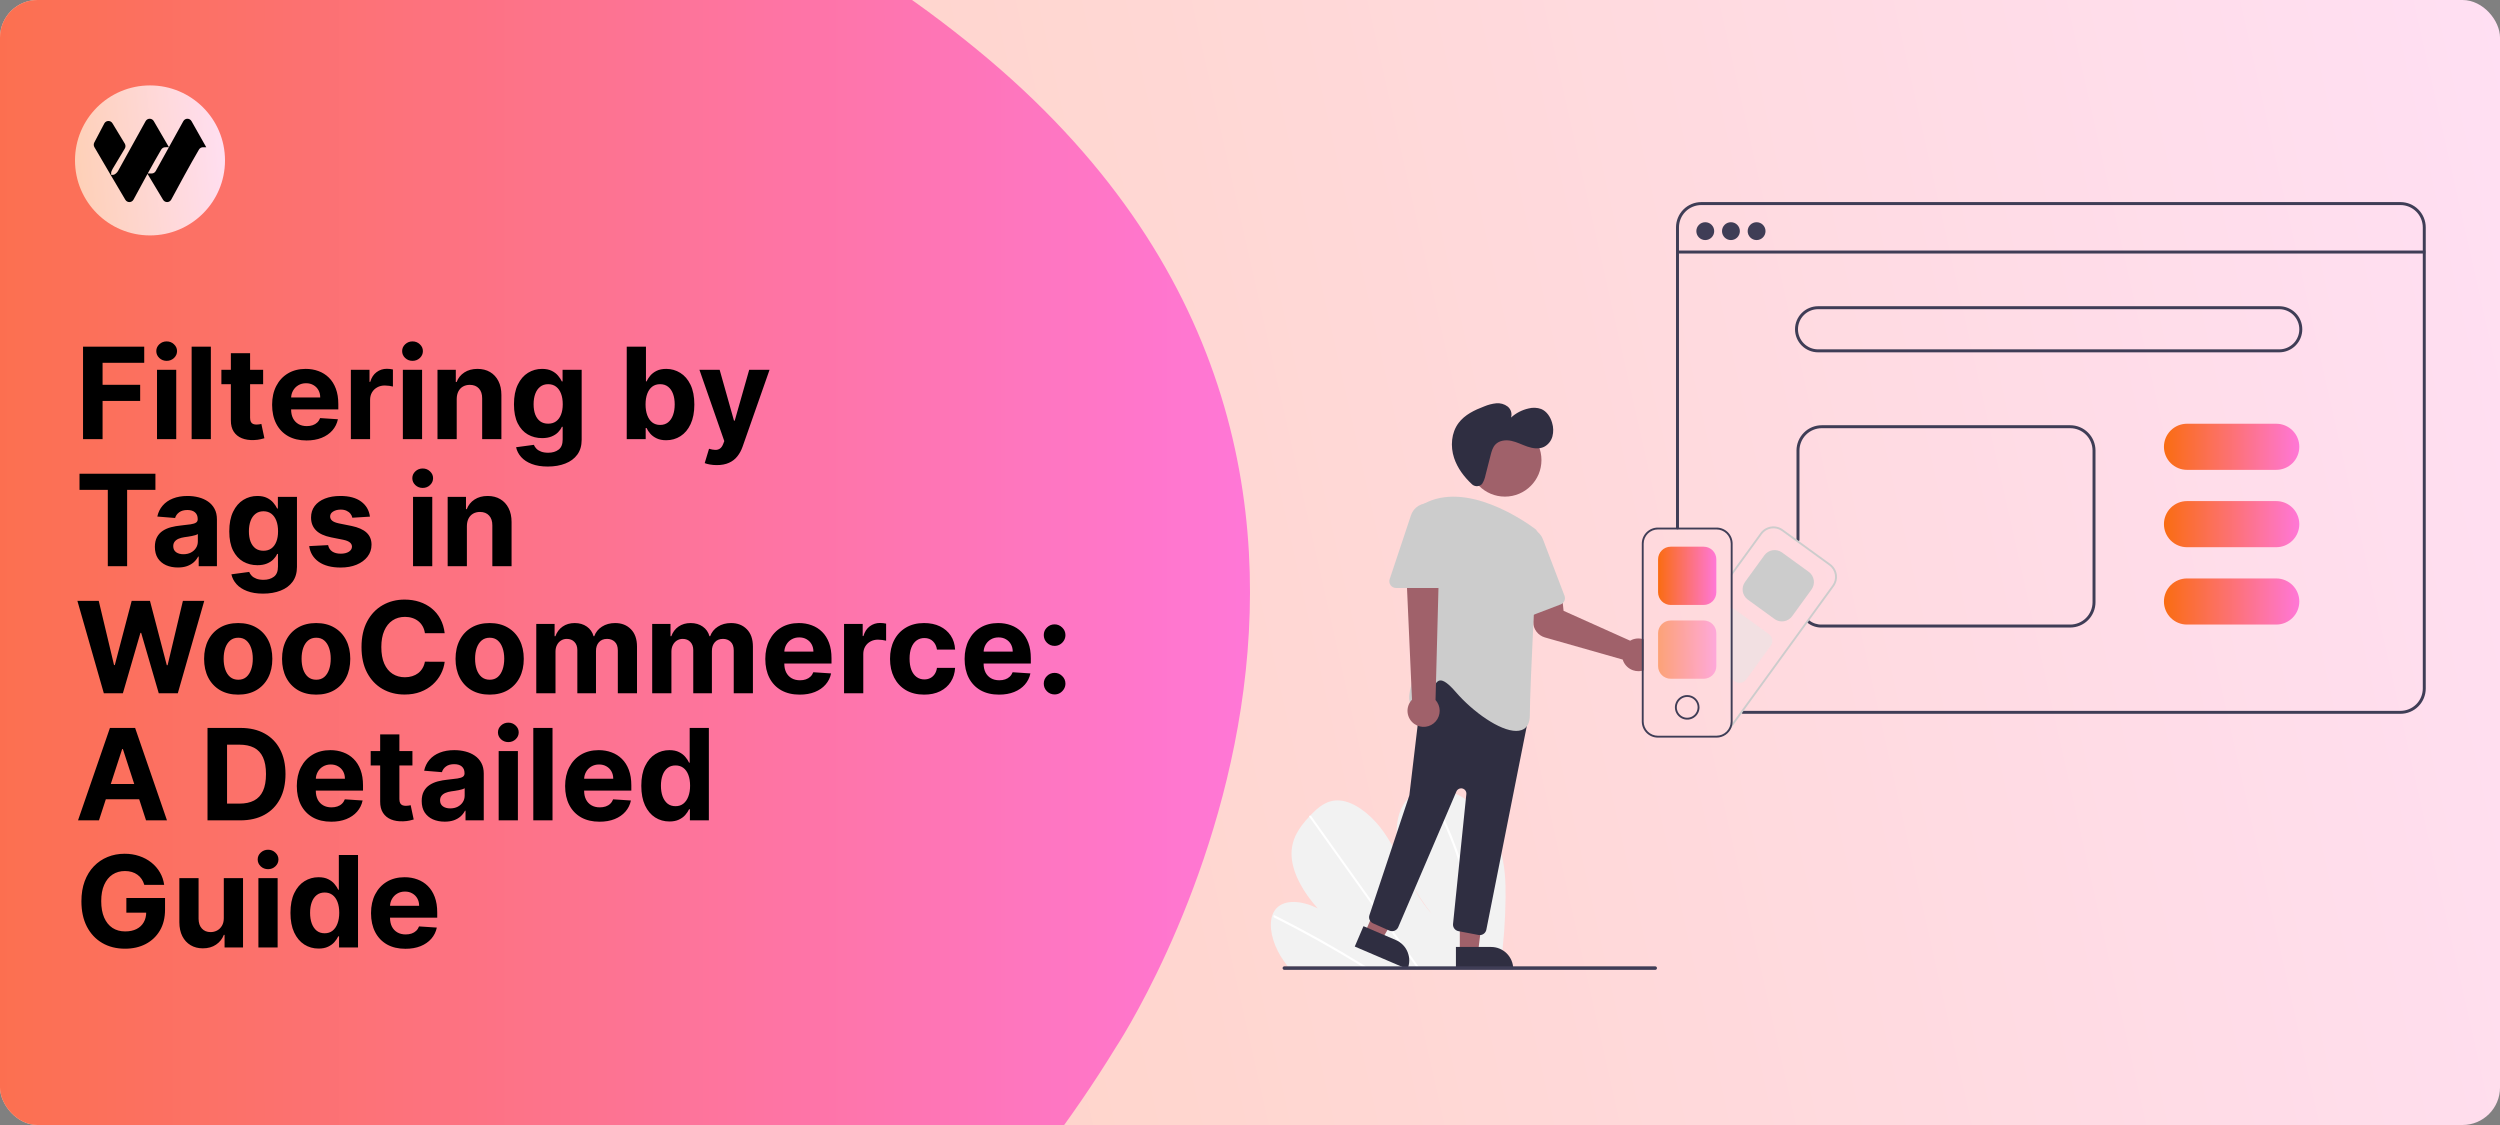 <svg width="1200" height="540" viewBox="0 0 1200 540" fill="none" xmlns="http://www.w3.org/2000/svg">
<rect x="0" y="0" width="1200" height="540" fill="#808080" stroke="none"/>
<g clip-path="url(#clip0_18_256)">
<rect width="1200" height="540" rx="18" fill="url(#paint0_linear_18_256)"/>
<path d="M-20.467 23.831C18.174 -10.54 219.965 -180.239 468.983 23.828C718 227.895 535.53 502.847 535.53 502.847C365.942 779.947 -65.549 953.94 -211.525 803.576C-357.501 653.211 -234.051 213.817 -20.467 23.831Z" fill="url(#paint1_linear_18_256)"/>
<g clip-path="url(#clip1_18_256)">
<path d="M108 77C108 57.118 91.882 41 72 41C52.118 41 36 57.118 36 77C36 96.882 52.118 113 72 113C91.882 113 108 96.882 108 77Z" fill="url(#paint2_linear_18_256)"/>
<path d="M87.989 58.171C88.85 56.617 91.057 56.608 91.93 58.154L99 70.676H97.442C96.653 70.676 95.921 71.088 95.516 71.774C91.547 78.495 85.305 90.027 82.203 95.803C81.367 97.359 79.18 97.407 78.271 95.894L70.805 83.45C68.224 88.135 65.724 92.765 64.092 95.803C63.257 97.359 61.069 97.407 60.161 95.894L52.718 83.278L45.316 70.637C44.914 69.95 44.894 69.099 45.265 68.393L50.07 59.245C50.93 57.691 53.137 57.682 54.01 59.228L59.95 69.028C60.354 69.776 60.315 70.691 59.848 71.4L54.104 80.981C53.856 81.357 53.353 82.443 53.353 82.895V83.921H54.289C55.109 83.921 56.235 82.829 56.636 82.105L69.879 58.171C70.739 56.617 72.946 56.608 73.82 58.154L81.083 70.653L79.332 70.676C78.542 70.676 77.811 71.088 77.406 71.774C75.55 74.916 73.199 79.112 70.903 83.278H72.771C73.59 83.278 74.346 82.829 74.746 82.105L87.989 58.171Z" fill="black"/>
</g>
<path d="M39.856 210.771V166.407H69.229V174.14H49.235V184.712H67.28V192.445H49.235V210.771H39.856ZM75.365 210.771V177.498H84.593V210.771H75.365ZM80.001 173.209C78.629 173.209 77.452 172.754 76.47 171.844C75.502 170.92 75.019 169.815 75.019 168.53C75.019 167.259 75.502 166.169 76.47 165.259C77.452 164.335 78.629 163.873 80.001 163.873C81.373 163.873 82.543 164.335 83.51 165.259C84.492 166.169 84.983 167.259 84.983 168.53C84.983 169.815 84.492 170.92 83.51 171.844C82.543 172.754 81.373 173.209 80.001 173.209ZM101.213 166.407V210.771H91.985V166.407H101.213ZM126.303 177.498V184.43H106.266V177.498H126.303ZM110.815 169.526H120.043V200.546C120.043 201.398 120.173 202.063 120.433 202.539C120.693 203.001 121.054 203.326 121.516 203.514C121.992 203.702 122.541 203.796 123.162 203.796C123.595 203.796 124.029 203.76 124.462 203.687C124.895 203.601 125.227 203.536 125.458 203.492L126.91 210.359C126.448 210.504 125.798 210.67 124.96 210.857C124.123 211.06 123.104 211.182 121.906 211.226C119.682 211.312 117.732 211.016 116.057 210.338C114.396 209.659 113.104 208.605 112.18 207.175C111.255 205.745 110.8 203.94 110.815 201.759V169.526ZM147.12 211.421C143.698 211.421 140.752 210.727 138.282 209.341C135.827 207.94 133.935 205.962 132.607 203.406C131.278 200.835 130.614 197.795 130.614 194.286C130.614 190.863 131.278 187.86 132.607 185.275C133.935 182.69 135.806 180.675 138.217 179.231C140.643 177.787 143.488 177.065 146.752 177.065C148.947 177.065 150.991 177.419 152.882 178.126C154.789 178.819 156.449 179.866 157.865 181.267C159.294 182.668 160.406 184.43 161.201 186.553C161.995 188.661 162.392 191.131 162.392 193.961V196.496H134.296V190.777H153.706C153.706 189.448 153.417 188.271 152.839 187.246C152.261 186.221 151.46 185.419 150.435 184.841C149.424 184.249 148.247 183.953 146.904 183.953C145.503 183.953 144.261 184.278 143.178 184.928C142.109 185.564 141.272 186.423 140.665 187.506C140.059 188.575 139.748 189.766 139.734 191.08V196.517C139.734 198.164 140.037 199.586 140.643 200.785C141.264 201.983 142.138 202.908 143.264 203.557C144.391 204.207 145.727 204.532 147.272 204.532C148.297 204.532 149.236 204.388 150.088 204.099C150.94 203.81 151.669 203.377 152.276 202.799C152.882 202.222 153.344 201.514 153.662 200.676L162.197 201.24C161.764 203.29 160.876 205.081 159.533 206.612C158.204 208.128 156.485 209.312 154.377 210.164C152.283 211.002 149.864 211.421 147.12 211.421ZM168.414 210.771V177.498H177.36V183.303H177.707C178.313 181.238 179.332 179.679 180.761 178.625C182.191 177.556 183.837 177.022 185.7 177.022C186.162 177.022 186.661 177.05 187.195 177.108C187.729 177.166 188.199 177.245 188.603 177.346V185.535C188.17 185.405 187.57 185.289 186.805 185.188C186.04 185.087 185.339 185.036 184.704 185.036C183.346 185.036 182.133 185.332 181.065 185.925C180.01 186.502 179.173 187.311 178.552 188.351C177.945 189.39 177.642 190.589 177.642 191.947V210.771H168.414ZM193.374 210.771V177.498H202.602V210.771H193.374ZM198.01 173.209C196.638 173.209 195.461 172.754 194.479 171.844C193.511 170.92 193.027 169.815 193.027 168.53C193.027 167.259 193.511 166.169 194.479 165.259C195.461 164.335 196.638 163.873 198.01 163.873C199.382 163.873 200.551 164.335 201.519 165.259C202.501 166.169 202.992 167.259 202.992 168.53C202.992 169.815 202.501 170.92 201.519 171.844C200.551 172.754 199.382 173.209 198.01 173.209ZM219.222 191.535V210.771H209.994V177.498H218.789V183.368H219.179C219.915 181.433 221.15 179.903 222.883 178.776C224.616 177.635 226.717 177.065 229.187 177.065C231.497 177.065 233.512 177.57 235.23 178.581C236.949 179.592 238.285 181.036 239.238 182.914C240.191 184.776 240.667 187 240.667 189.585V210.771H231.439V191.232C231.454 189.196 230.934 187.607 229.88 186.466C228.825 185.311 227.374 184.733 225.526 184.733C224.284 184.733 223.186 185 222.233 185.535C221.294 186.069 220.558 186.849 220.024 187.874C219.504 188.885 219.236 190.105 219.222 191.535ZM262.93 223.941C259.941 223.941 257.378 223.53 255.24 222.707C253.118 221.898 251.428 220.793 250.172 219.392C248.915 217.991 248.099 216.417 247.724 214.67L256.259 213.522C256.518 214.186 256.93 214.807 257.493 215.385C258.056 215.962 258.8 216.425 259.724 216.771C260.663 217.132 261.804 217.313 263.147 217.313C265.154 217.313 266.808 216.822 268.108 215.84C269.422 214.872 270.079 213.247 270.079 210.966V204.879H269.689C269.285 205.803 268.678 206.677 267.869 207.5C267.061 208.323 266.021 208.995 264.75 209.514C263.479 210.034 261.963 210.294 260.201 210.294C257.703 210.294 255.428 209.717 253.377 208.561C251.341 207.392 249.717 205.608 248.504 203.211C247.305 200.799 246.706 197.752 246.706 194.069C246.706 190.3 247.319 187.152 248.547 184.625C249.774 182.098 251.406 180.206 253.442 178.949C255.493 177.693 257.739 177.065 260.179 177.065C262.042 177.065 263.602 177.383 264.858 178.018C266.115 178.639 267.126 179.419 267.891 180.357C268.671 181.282 269.27 182.192 269.689 183.087H270.036V177.498H279.199V211.096C279.199 213.926 278.505 216.295 277.119 218.201C275.733 220.107 273.812 221.537 271.357 222.49C268.916 223.457 266.107 223.941 262.93 223.941ZM263.125 203.362C264.613 203.362 265.869 202.994 266.895 202.258C267.934 201.507 268.729 200.438 269.277 199.052C269.841 197.651 270.122 195.976 270.122 194.026C270.122 192.077 269.848 190.387 269.299 188.957C268.75 187.513 267.956 186.394 266.916 185.6C265.876 184.805 264.613 184.408 263.125 184.408C261.609 184.408 260.331 184.82 259.291 185.643C258.251 186.452 257.464 187.578 256.93 189.022C256.396 190.466 256.129 192.134 256.129 194.026C256.129 195.947 256.396 197.608 256.93 199.008C257.479 200.395 258.266 201.471 259.291 202.236C260.331 202.987 261.609 203.362 263.125 203.362ZM300.833 210.771V166.407H310.061V183.087H310.343C310.747 182.192 311.332 181.282 312.098 180.357C312.877 179.419 313.888 178.639 315.13 178.018C316.387 177.383 317.946 177.065 319.809 177.065C322.235 177.065 324.474 177.7 326.524 178.971C328.575 180.227 330.214 182.127 331.442 184.668C332.669 187.195 333.283 190.365 333.283 194.178C333.283 197.889 332.684 201.023 331.485 203.579C330.301 206.121 328.683 208.049 326.633 209.363C324.597 210.663 322.315 211.312 319.788 211.312C317.997 211.312 316.473 211.016 315.217 210.424C313.975 209.832 312.957 209.088 312.163 208.193C311.368 207.283 310.762 206.366 310.343 205.442H309.931V210.771H300.833ZM309.866 194.134C309.866 196.113 310.141 197.839 310.69 199.312C311.238 200.785 312.033 201.933 313.072 202.756C314.112 203.565 315.376 203.969 316.863 203.969C318.365 203.969 319.636 203.557 320.676 202.734C321.715 201.897 322.503 200.741 323.037 199.268C323.586 197.781 323.86 196.07 323.86 194.134C323.86 192.214 323.593 190.524 323.059 189.066C322.524 187.607 321.737 186.466 320.697 185.643C319.658 184.82 318.38 184.408 316.863 184.408C315.361 184.408 314.09 184.805 313.051 185.6C312.025 186.394 311.238 187.52 310.69 188.979C310.141 190.437 309.866 192.156 309.866 194.134ZM344.065 223.248C342.895 223.248 341.798 223.154 340.773 222.966C339.762 222.793 338.924 222.569 338.26 222.295L340.339 215.406C341.422 215.739 342.397 215.919 343.264 215.948C344.145 215.977 344.903 215.775 345.538 215.341C346.188 214.908 346.715 214.172 347.119 213.132L347.661 211.724L335.725 177.498H345.43L352.318 201.933H352.665L359.618 177.498H369.388L356.456 214.367C355.835 216.157 354.99 217.717 353.921 219.046C352.867 220.389 351.531 221.421 349.914 222.143C348.296 222.88 346.347 223.248 344.065 223.248ZM38.166 235.14V227.407H74.602V235.14H61.02V271.771H51.748V235.14H38.166ZM85.389 272.399C83.266 272.399 81.374 272.031 79.714 271.294C78.053 270.543 76.739 269.439 75.771 267.98C74.818 266.507 74.342 264.673 74.342 262.478C74.342 260.629 74.681 259.077 75.36 257.821C76.038 256.564 76.963 255.553 78.132 254.788C79.302 254.022 80.631 253.445 82.118 253.055C83.62 252.665 85.194 252.391 86.841 252.232C88.776 252.03 90.335 251.842 91.519 251.669C92.704 251.481 93.563 251.206 94.097 250.845C94.632 250.484 94.899 249.95 94.899 249.242V249.112C94.899 247.741 94.466 246.679 93.599 245.928C92.747 245.177 91.534 244.802 89.96 244.802C88.299 244.802 86.978 245.17 85.996 245.906C85.014 246.629 84.364 247.538 84.046 248.636L75.511 247.943C75.945 245.921 76.797 244.174 78.067 242.701C79.338 241.213 80.977 240.072 82.985 239.278C85.007 238.469 87.346 238.065 90.003 238.065C91.852 238.065 93.621 238.281 95.31 238.715C97.014 239.148 98.524 239.819 99.838 240.729C101.166 241.639 102.213 242.809 102.979 244.238C103.744 245.654 104.127 247.351 104.127 249.329V271.771H95.375V267.157H95.115C94.581 268.197 93.866 269.114 92.971 269.908C92.076 270.688 91 271.301 89.743 271.749C88.487 272.182 87.035 272.399 85.389 272.399ZM88.032 266.03C89.389 266.03 90.588 265.763 91.628 265.229C92.668 264.68 93.484 263.944 94.076 263.019C94.668 262.095 94.964 261.048 94.964 259.878V256.348C94.675 256.535 94.278 256.709 93.772 256.867C93.281 257.012 92.725 257.149 92.104 257.279C91.483 257.395 90.862 257.503 90.242 257.604C89.621 257.691 89.057 257.77 88.552 257.842C87.469 258.001 86.523 258.254 85.714 258.6C84.905 258.947 84.277 259.416 83.829 260.008C83.382 260.586 83.158 261.308 83.158 262.175C83.158 263.431 83.613 264.391 84.523 265.056C85.447 265.705 86.617 266.03 88.032 266.03ZM126.276 284.941C123.287 284.941 120.723 284.53 118.586 283.707C116.463 282.898 114.774 281.793 113.517 280.392C112.261 278.991 111.445 277.417 111.069 275.67L119.604 274.522C119.864 275.186 120.276 275.807 120.839 276.385C121.402 276.962 122.146 277.425 123.07 277.771C124.009 278.132 125.15 278.313 126.493 278.313C128.5 278.313 130.154 277.822 131.453 276.84C132.767 275.872 133.425 274.247 133.425 271.966V265.879H133.035C132.63 266.803 132.024 267.677 131.215 268.5C130.406 269.323 129.367 269.995 128.096 270.514C126.825 271.034 125.309 271.294 123.547 271.294C121.048 271.294 118.774 270.717 116.723 269.561C114.687 268.392 113.062 266.608 111.849 264.211C110.651 261.799 110.051 258.752 110.051 255.069C110.051 251.3 110.665 248.152 111.893 245.625C113.12 243.098 114.752 241.206 116.788 239.949C118.839 238.693 121.084 238.065 123.525 238.065C125.388 238.065 126.948 238.383 128.204 239.018C129.46 239.639 130.471 240.419 131.237 241.357C132.017 242.282 132.616 243.192 133.035 244.087H133.381V238.498H142.544V272.096C142.544 274.926 141.851 277.295 140.465 279.201C139.078 281.107 137.158 282.537 134.703 283.49C132.262 284.457 129.453 284.941 126.276 284.941ZM126.471 264.362C127.959 264.362 129.215 263.994 130.24 263.258C131.28 262.507 132.074 261.438 132.623 260.052C133.186 258.651 133.468 256.976 133.468 255.026C133.468 253.077 133.193 251.387 132.645 249.957C132.096 248.513 131.302 247.394 130.262 246.6C129.222 245.805 127.959 245.408 126.471 245.408C124.955 245.408 123.677 245.82 122.637 246.643C121.597 247.452 120.81 248.578 120.276 250.022C119.741 251.466 119.474 253.134 119.474 255.026C119.474 256.947 119.741 258.608 120.276 260.008C120.825 261.395 121.612 262.471 122.637 263.236C123.677 263.987 124.955 264.362 126.471 264.362ZM177.572 247.986L169.123 248.506C168.979 247.784 168.669 247.134 168.192 246.556C167.715 245.964 167.087 245.495 166.307 245.148C165.542 244.787 164.625 244.607 163.556 244.607C162.127 244.607 160.921 244.91 159.939 245.517C158.957 246.109 158.466 246.903 158.466 247.899C158.466 248.694 158.783 249.365 159.419 249.914C160.054 250.463 161.145 250.903 162.69 251.235L168.712 252.448C171.947 253.113 174.358 254.181 175.947 255.654C177.535 257.127 178.33 259.062 178.33 261.46C178.33 263.64 177.687 265.554 176.402 267.2C175.131 268.846 173.384 270.132 171.16 271.056C168.95 271.966 166.401 272.421 163.513 272.421C159.108 272.421 155.599 271.504 152.985 269.67C150.386 267.821 148.862 265.308 148.415 262.131L157.491 261.655C157.765 262.998 158.43 264.023 159.484 264.731C160.538 265.424 161.888 265.77 163.535 265.77C165.152 265.77 166.452 265.46 167.434 264.839C168.43 264.204 168.936 263.388 168.95 262.391C168.936 261.554 168.582 260.868 167.889 260.333C167.195 259.785 166.127 259.366 164.683 259.077L158.921 257.929C155.671 257.279 153.252 256.153 151.664 254.55C150.09 252.947 149.303 250.903 149.303 248.419C149.303 246.282 149.88 244.441 151.036 242.895C152.205 241.35 153.845 240.159 155.953 239.321C158.076 238.484 160.56 238.065 163.405 238.065C167.607 238.065 170.914 238.953 173.326 240.729C175.752 242.506 177.167 244.924 177.572 247.986ZM198.259 271.771V238.498H207.487V271.771H198.259ZM202.894 234.209C201.522 234.209 200.345 233.754 199.363 232.844C198.396 231.92 197.912 230.815 197.912 229.53C197.912 228.259 198.396 227.169 199.363 226.259C200.345 225.335 201.522 224.873 202.894 224.873C204.266 224.873 205.436 225.335 206.404 226.259C207.386 227.169 207.877 228.259 207.877 229.53C207.877 230.815 207.386 231.92 206.404 232.844C205.436 233.754 204.266 234.209 202.894 234.209ZM224.107 252.535V271.771H214.879V238.498H223.674V244.368H224.063C224.8 242.433 226.035 240.903 227.768 239.776C229.501 238.635 231.602 238.065 234.071 238.065C236.382 238.065 238.396 238.57 240.115 239.581C241.833 240.592 243.169 242.036 244.122 243.914C245.076 245.776 245.552 248 245.552 250.585V271.771H236.324V252.232C236.339 250.196 235.819 248.607 234.764 247.466C233.71 246.311 232.259 245.733 230.41 245.733C229.168 245.733 228.071 246 227.118 246.535C226.179 247.069 225.443 247.849 224.908 248.874C224.388 249.885 224.121 251.105 224.107 252.535ZM49.842 332.771L37.148 288.407H47.394L54.738 319.232H55.106L63.207 288.407H71.981L80.06 319.297H80.45L87.794 288.407H98.04L85.346 332.771H76.204L67.756 303.765H67.41L58.983 332.771H49.842ZM114.346 333.421C110.981 333.421 108.071 332.706 105.616 331.276C103.175 329.832 101.291 327.825 99.962 325.254C98.634 322.669 97.969 319.673 97.969 316.264C97.969 312.827 98.634 309.824 99.962 307.253C101.291 304.668 103.175 302.661 105.616 301.231C108.071 299.787 110.981 299.065 114.346 299.065C117.711 299.065 120.613 299.787 123.054 301.231C125.509 302.661 127.401 304.668 128.729 307.253C130.058 309.824 130.722 312.827 130.722 316.264C130.722 319.673 130.058 322.669 128.729 325.254C127.401 327.825 125.509 329.832 123.054 331.276C120.613 332.706 117.711 333.421 114.346 333.421ZM114.389 326.272C115.92 326.272 117.198 325.839 118.223 324.973C119.249 324.092 120.021 322.893 120.541 321.377C121.075 319.86 121.343 318.135 121.343 316.199C121.343 314.264 121.075 312.539 120.541 311.022C120.021 309.506 119.249 308.307 118.223 307.426C117.198 306.545 115.92 306.105 114.389 306.105C112.844 306.105 111.544 306.545 110.49 307.426C109.45 308.307 108.663 309.506 108.129 311.022C107.609 312.539 107.349 314.264 107.349 316.199C107.349 318.135 107.609 319.86 108.129 321.377C108.663 322.893 109.45 324.092 110.49 324.973C111.544 325.839 112.844 326.272 114.389 326.272ZM151.756 333.421C148.391 333.421 145.481 332.706 143.026 331.276C140.586 329.832 138.701 327.825 137.372 325.254C136.044 322.669 135.38 319.673 135.38 316.264C135.38 312.827 136.044 309.824 137.372 307.253C138.701 304.668 140.586 302.661 143.026 301.231C145.481 299.787 148.391 299.065 151.756 299.065C155.121 299.065 158.023 299.787 160.464 301.231C162.919 302.661 164.811 304.668 166.139 307.253C167.468 309.824 168.132 312.827 168.132 316.264C168.132 319.673 167.468 322.669 166.139 325.254C164.811 327.825 162.919 329.832 160.464 331.276C158.023 332.706 155.121 333.421 151.756 333.421ZM151.799 326.272C153.33 326.272 154.608 325.839 155.633 324.973C156.659 324.092 157.431 322.893 157.951 321.377C158.486 319.86 158.753 318.135 158.753 316.199C158.753 314.264 158.486 312.539 157.951 311.022C157.431 309.506 156.659 308.307 155.633 307.426C154.608 306.545 153.33 306.105 151.799 306.105C150.254 306.105 148.954 306.545 147.9 307.426C146.86 308.307 146.073 309.506 145.539 311.022C145.019 312.539 144.759 314.264 144.759 316.199C144.759 318.135 145.019 319.86 145.539 321.377C146.073 322.893 146.86 324.092 147.9 324.973C148.954 325.839 150.254 326.272 151.799 326.272ZM213.449 303.939H203.961C203.788 302.711 203.434 301.621 202.9 300.668C202.365 299.7 201.679 298.877 200.842 298.198C200.004 297.52 199.037 297 197.939 296.639C196.856 296.278 195.679 296.097 194.408 296.097C192.112 296.097 190.112 296.668 188.408 297.808C186.704 298.935 185.382 300.581 184.444 302.747C183.505 304.899 183.036 307.513 183.036 310.589C183.036 313.752 183.505 316.409 184.444 318.561C185.397 320.712 186.726 322.337 188.43 323.435C190.134 324.532 192.105 325.081 194.343 325.081C195.6 325.081 196.762 324.915 197.831 324.583C198.914 324.25 199.874 323.767 200.712 323.131C201.55 322.481 202.243 321.694 202.791 320.77C203.355 319.846 203.745 318.792 203.961 317.607L213.449 317.651C213.204 319.687 212.59 321.651 211.608 323.543C210.64 325.42 209.333 327.103 207.687 328.59C206.055 330.063 204.106 331.233 201.838 332.099C199.585 332.951 197.037 333.377 194.192 333.377C190.235 333.377 186.697 332.482 183.577 330.691C180.472 328.901 178.017 326.308 176.212 322.915C174.422 319.521 173.526 315.412 173.526 310.589C173.526 305.751 174.436 301.635 176.256 298.242C178.075 294.848 180.545 292.263 183.664 290.487C186.783 288.696 190.293 287.801 194.192 287.801C196.762 287.801 199.145 288.162 201.34 288.884C203.55 289.606 205.506 290.66 207.21 292.046C208.915 293.418 210.301 295.101 211.37 297.094C212.453 299.087 213.146 301.368 213.449 303.939ZM235.035 333.421C231.67 333.421 228.761 332.706 226.305 331.276C223.865 329.832 221.98 327.825 220.652 325.254C219.323 322.669 218.659 319.673 218.659 316.264C218.659 312.827 219.323 309.824 220.652 307.253C221.98 304.668 223.865 302.661 226.305 301.231C228.761 299.787 231.67 299.065 235.035 299.065C238.4 299.065 241.303 299.787 243.743 301.231C246.198 302.661 248.09 304.668 249.419 307.253C250.747 309.824 251.412 312.827 251.412 316.264C251.412 319.673 250.747 322.669 249.419 325.254C248.09 327.825 246.198 329.832 243.743 331.276C241.303 332.706 238.4 333.421 235.035 333.421ZM235.079 326.272C236.609 326.272 237.887 325.839 238.913 324.973C239.938 324.092 240.711 322.893 241.231 321.377C241.765 319.86 242.032 318.135 242.032 316.199C242.032 314.264 241.765 312.539 241.231 311.022C240.711 309.506 239.938 308.307 238.913 307.426C237.887 306.545 236.609 306.105 235.079 306.105C233.533 306.105 232.234 306.545 231.179 307.426C230.14 308.307 229.353 309.506 228.818 311.022C228.298 312.539 228.038 314.264 228.038 316.199C228.038 318.135 228.298 319.86 228.818 321.377C229.353 322.893 230.14 324.092 231.179 324.973C232.234 325.839 233.533 326.272 235.079 326.272ZM257.412 332.771V299.498H266.207V305.368H266.597C267.29 303.419 268.445 301.881 270.063 300.754C271.68 299.628 273.615 299.065 275.868 299.065C278.15 299.065 280.092 299.635 281.695 300.776C283.298 301.903 284.367 303.433 284.901 305.368H285.248C285.926 303.462 287.154 301.939 288.93 300.798C290.721 299.642 292.837 299.065 295.277 299.065C298.382 299.065 300.902 300.054 302.837 302.033C304.787 303.997 305.761 306.784 305.761 310.394V332.771H296.555V312.214C296.555 310.365 296.064 308.979 295.082 308.055C294.1 307.13 292.873 306.668 291.4 306.668C289.724 306.668 288.417 307.203 287.479 308.271C286.54 309.325 286.071 310.719 286.071 312.452V332.771H277.124V312.019C277.124 310.387 276.655 309.087 275.716 308.12C274.792 307.152 273.572 306.668 272.055 306.668C271.03 306.668 270.106 306.928 269.283 307.448C268.474 307.953 267.831 308.668 267.355 309.593C266.878 310.502 266.64 311.571 266.64 312.799V332.771H257.412ZM313.051 332.771V299.498H321.845V305.368H322.235C322.929 303.419 324.084 301.881 325.701 300.754C327.319 299.628 329.254 299.065 331.507 299.065C333.788 299.065 335.731 299.635 337.334 300.776C338.937 301.903 340.005 303.433 340.54 305.368H340.886C341.565 303.462 342.793 301.939 344.569 300.798C346.36 299.642 348.475 299.065 350.916 299.065C354.021 299.065 356.541 300.054 358.476 302.033C360.425 303.997 361.4 306.784 361.4 310.394V332.771H352.194V312.214C352.194 310.365 351.703 308.979 350.721 308.055C349.739 307.13 348.511 306.668 347.038 306.668C345.363 306.668 344.056 307.203 343.117 308.271C342.179 309.325 341.709 310.719 341.709 312.452V332.771H332.763V312.019C332.763 310.387 332.294 309.087 331.355 308.12C330.431 307.152 329.21 306.668 327.694 306.668C326.669 306.668 325.745 306.928 324.921 307.448C324.113 307.953 323.47 308.668 322.994 309.593C322.517 310.502 322.279 311.571 322.279 312.799V332.771H313.051ZM383.853 333.421C380.43 333.421 377.484 332.727 375.015 331.341C372.56 329.94 370.668 327.962 369.339 325.406C368.011 322.835 367.346 319.795 367.346 316.286C367.346 312.863 368.011 309.86 369.339 307.275C370.668 304.69 372.538 302.675 374.95 301.231C377.376 299.787 380.221 299.065 383.484 299.065C385.68 299.065 387.723 299.419 389.615 300.126C391.521 300.819 393.182 301.866 394.597 303.267C396.027 304.668 397.139 306.43 397.933 308.553C398.727 310.661 399.124 313.131 399.124 315.961V318.496H371.029V312.777H390.438C390.438 311.448 390.149 310.271 389.571 309.246C388.994 308.221 388.192 307.419 387.167 306.841C386.156 306.249 384.979 305.953 383.636 305.953C382.235 305.953 380.993 306.278 379.91 306.928C378.842 307.564 378.004 308.423 377.397 309.506C376.791 310.575 376.48 311.766 376.466 313.08V318.517C376.466 320.164 376.769 321.586 377.376 322.785C377.997 323.983 378.87 324.908 379.997 325.557C381.123 326.207 382.459 326.532 384.004 326.532C385.03 326.532 385.968 326.388 386.82 326.099C387.672 325.81 388.402 325.377 389.008 324.799C389.615 324.222 390.077 323.514 390.395 322.676L398.929 323.24C398.496 325.29 397.608 327.081 396.265 328.612C394.936 330.128 393.218 331.312 391.109 332.164C389.015 333.002 386.597 333.421 383.853 333.421ZM405.146 332.771V299.498H414.093V305.303H414.439C415.046 303.238 416.064 301.679 417.494 300.625C418.923 299.556 420.57 299.022 422.433 299.022C422.895 299.022 423.393 299.05 423.927 299.108C424.462 299.166 424.931 299.245 425.335 299.346V307.535C424.902 307.405 424.303 307.289 423.537 307.188C422.772 307.087 422.072 307.036 421.436 307.036C420.079 307.036 418.866 307.332 417.797 307.925C416.743 308.502 415.905 309.311 415.284 310.351C414.678 311.39 414.374 312.589 414.374 313.947V332.771H405.146ZM443.591 333.421C440.183 333.421 437.251 332.699 434.796 331.254C432.356 329.796 430.478 327.774 429.164 325.189C427.864 322.604 427.214 319.629 427.214 316.264C427.214 312.856 427.872 309.867 429.186 307.296C430.514 304.711 432.399 302.697 434.839 301.253C437.28 299.794 440.183 299.065 443.548 299.065C446.45 299.065 448.992 299.592 451.173 300.646C453.353 301.7 455.079 303.181 456.35 305.087C457.621 306.993 458.321 309.232 458.451 311.802H449.743C449.497 310.141 448.848 308.805 447.793 307.795C446.754 306.769 445.389 306.257 443.699 306.257C442.27 306.257 441.02 306.647 439.952 307.426C438.897 308.192 438.074 309.311 437.482 310.784C436.89 312.257 436.594 314.04 436.594 316.134C436.594 318.257 436.883 320.062 437.461 321.55C438.053 323.037 438.883 324.171 439.952 324.951C441.02 325.731 442.27 326.121 443.699 326.121C444.753 326.121 445.699 325.904 446.537 325.471C447.389 325.038 448.089 324.409 448.638 323.586C449.201 322.749 449.57 321.745 449.743 320.575H458.451C458.307 323.117 457.613 325.355 456.371 327.29C455.144 329.211 453.447 330.713 451.281 331.796C449.115 332.879 446.551 333.421 443.591 333.421ZM479.523 333.421C476.1 333.421 473.154 332.727 470.685 331.341C468.23 329.94 466.338 327.962 465.009 325.406C463.681 322.835 463.016 319.795 463.016 316.286C463.016 312.863 463.681 309.86 465.009 307.275C466.338 304.69 468.208 302.675 470.62 301.231C473.046 299.787 475.891 299.065 479.154 299.065C481.349 299.065 483.393 299.419 485.285 300.126C487.191 300.819 488.852 301.866 490.267 303.267C491.697 304.668 492.809 306.43 493.603 308.553C494.397 310.661 494.794 313.131 494.794 315.961V318.496H466.699V312.777H486.108C486.108 311.448 485.819 310.271 485.241 309.246C484.664 308.221 483.862 307.419 482.837 306.841C481.826 306.249 480.649 305.953 479.306 305.953C477.905 305.953 476.663 306.278 475.58 306.928C474.512 307.564 473.674 308.423 473.067 309.506C472.461 310.575 472.15 311.766 472.136 313.08V318.517C472.136 320.164 472.439 321.586 473.046 322.785C473.667 323.983 474.54 324.908 475.667 325.557C476.793 326.207 478.129 326.532 479.674 326.532C480.7 326.532 481.638 326.388 482.49 326.099C483.342 325.81 484.072 325.377 484.678 324.799C485.285 324.222 485.747 323.514 486.065 322.676L494.599 323.24C494.166 325.29 493.278 327.081 491.935 328.612C490.606 330.128 488.888 331.312 486.779 332.164C484.685 333.002 482.266 333.421 479.523 333.421ZM506.21 333.334C504.78 333.334 503.553 332.829 502.528 331.818C501.517 330.792 501.011 329.565 501.011 328.135C501.011 326.72 501.517 325.507 502.528 324.496C503.553 323.485 504.78 322.98 506.21 322.98C507.597 322.98 508.81 323.485 509.849 324.496C510.889 325.507 511.409 326.72 511.409 328.135C511.409 329.088 511.164 329.962 510.672 330.756C510.196 331.536 509.568 332.164 508.788 332.641C508.008 333.103 507.149 333.334 506.21 333.334ZM506.21 310.026C504.78 310.026 503.553 309.52 502.528 308.509C501.517 307.499 501.011 306.271 501.011 304.827C501.011 303.412 501.517 302.206 502.528 301.209C503.553 300.198 504.78 299.693 506.21 299.693C507.597 299.693 508.81 300.198 509.849 301.209C510.889 302.206 511.409 303.412 511.409 304.827C511.409 305.794 511.164 306.675 510.672 307.47C510.196 308.25 509.568 308.87 508.788 309.333C508.008 309.795 507.149 310.026 506.21 310.026ZM47.502 393.771H37.451L52.766 349.407H64.854L80.147 393.771H70.096L58.983 359.545H58.637L47.502 393.771ZM46.874 376.333H70.616V383.655H46.874V376.333ZM115.331 393.771H99.605V349.407H115.461C119.924 349.407 123.765 350.295 126.986 352.072C130.206 353.833 132.683 356.368 134.416 359.675C136.163 362.982 137.037 366.939 137.037 371.546C137.037 376.167 136.163 380.138 134.416 383.46C132.683 386.781 130.191 389.33 126.942 391.106C123.707 392.883 119.837 393.771 115.331 393.771ZM108.984 385.734H114.941C117.714 385.734 120.046 385.243 121.938 384.261C123.845 383.265 125.274 381.727 126.227 379.647C127.195 377.553 127.679 374.853 127.679 371.546C127.679 368.267 127.195 365.589 126.227 363.509C125.274 361.43 123.852 359.899 121.96 358.917C120.068 357.935 117.736 357.444 114.963 357.444H108.984V385.734ZM158.975 394.421C155.552 394.421 152.606 393.727 150.137 392.341C147.682 390.94 145.79 388.962 144.461 386.406C143.133 383.835 142.468 380.795 142.468 377.286C142.468 373.863 143.133 370.86 144.461 368.275C145.79 365.69 147.66 363.675 150.072 362.231C152.498 360.787 155.343 360.065 158.607 360.065C160.802 360.065 162.845 360.419 164.737 361.126C166.643 361.819 168.304 362.866 169.719 364.267C171.149 365.668 172.261 367.43 173.055 369.553C173.849 371.661 174.246 374.131 174.246 376.961V379.496H146.151V373.777H165.56C165.56 372.448 165.271 371.271 164.694 370.246C164.116 369.221 163.314 368.419 162.289 367.841C161.278 367.249 160.101 366.953 158.758 366.953C157.357 366.953 156.115 367.278 155.032 367.928C153.964 368.564 153.126 369.423 152.52 370.506C151.913 371.575 151.603 372.766 151.588 374.08V379.517C151.588 381.164 151.891 382.586 152.498 383.785C153.119 384.983 153.993 385.908 155.119 386.557C156.245 387.207 157.581 387.532 159.126 387.532C160.152 387.532 161.09 387.388 161.942 387.099C162.795 386.81 163.524 386.377 164.13 385.799C164.737 385.222 165.199 384.514 165.517 383.676L174.051 384.24C173.618 386.29 172.73 388.081 171.387 389.612C170.058 391.128 168.34 392.312 166.232 393.164C164.138 394.002 161.719 394.421 158.975 394.421ZM197.966 360.498V367.43H177.929V360.498H197.966ZM182.478 352.526H191.706V383.546C191.706 384.398 191.836 385.063 192.096 385.539C192.356 386.001 192.717 386.326 193.179 386.514C193.656 386.702 194.204 386.796 194.825 386.796C195.259 386.796 195.692 386.76 196.125 386.687C196.558 386.601 196.89 386.536 197.121 386.492L198.573 393.359C198.111 393.504 197.461 393.67 196.623 393.857C195.786 394.06 194.768 394.182 193.569 394.226C191.345 394.312 189.395 394.016 187.72 393.338C186.059 392.659 184.767 391.605 183.843 390.175C182.918 388.745 182.464 386.94 182.478 384.759V352.526ZM213.465 394.399C211.343 394.399 209.451 394.031 207.79 393.294C206.129 392.543 204.815 391.439 203.847 389.98C202.894 388.507 202.418 386.673 202.418 384.478C202.418 382.629 202.757 381.077 203.436 379.821C204.115 378.564 205.039 377.553 206.209 376.788C207.378 376.022 208.707 375.445 210.194 375.055C211.696 374.665 213.27 374.391 214.917 374.232C216.852 374.03 218.412 373.842 219.596 373.669C220.78 373.481 221.639 373.206 222.173 372.845C222.708 372.484 222.975 371.95 222.975 371.242V371.112C222.975 369.741 222.542 368.679 221.675 367.928C220.823 367.177 219.61 366.802 218.036 366.802C216.375 366.802 215.054 367.17 214.072 367.906C213.09 368.629 212.44 369.538 212.122 370.636L203.588 369.943C204.021 367.921 204.873 366.174 206.144 364.701C207.414 363.213 209.054 362.072 211.061 361.278C213.083 360.469 215.422 360.065 218.079 360.065C219.928 360.065 221.697 360.281 223.387 360.715C225.091 361.148 226.6 361.819 227.914 362.729C229.242 363.639 230.289 364.809 231.055 366.238C231.82 367.654 232.203 369.351 232.203 371.329V393.771H223.452V389.157H223.192C222.657 390.197 221.942 391.114 221.047 391.908C220.152 392.688 219.076 393.301 217.819 393.749C216.563 394.182 215.112 394.399 213.465 394.399ZM216.108 388.03C217.466 388.03 218.664 387.763 219.704 387.229C220.744 386.68 221.56 385.944 222.152 385.019C222.744 384.095 223.04 383.048 223.04 381.878V378.348C222.751 378.535 222.354 378.709 221.849 378.867C221.358 379.012 220.802 379.149 220.181 379.279C219.56 379.395 218.939 379.503 218.318 379.604C217.697 379.691 217.133 379.77 216.628 379.842C215.545 380.001 214.599 380.254 213.79 380.6C212.982 380.947 212.353 381.416 211.906 382.008C211.458 382.586 211.234 383.308 211.234 384.175C211.234 385.431 211.689 386.391 212.599 387.056C213.523 387.705 214.693 388.03 216.108 388.03ZM239.362 393.771V360.498H248.59V393.771H239.362ZM243.998 356.209C242.626 356.209 241.449 355.754 240.467 354.844C239.499 353.92 239.016 352.815 239.016 351.53C239.016 350.259 239.499 349.169 240.467 348.259C241.449 347.335 242.626 346.873 243.998 346.873C245.37 346.873 246.54 347.335 247.507 348.259C248.489 349.169 248.98 350.259 248.98 351.53C248.98 352.815 248.489 353.92 247.507 354.844C246.54 355.754 245.37 356.209 243.998 356.209ZM265.21 349.407V393.771H255.982V349.407H265.21ZM287.766 394.421C284.343 394.421 281.397 393.727 278.928 392.341C276.473 390.94 274.581 388.962 273.252 386.406C271.924 383.835 271.259 380.795 271.259 377.286C271.259 373.863 271.924 370.86 273.252 368.275C274.581 365.69 276.451 363.675 278.863 362.231C281.289 360.787 284.134 360.065 287.398 360.065C289.593 360.065 291.636 360.419 293.528 361.126C295.434 361.819 297.095 362.866 298.51 364.267C299.94 365.668 301.052 367.43 301.846 369.553C302.64 371.661 303.037 374.131 303.037 376.961V379.496H274.942V373.777H294.351C294.351 372.448 294.062 371.271 293.485 370.246C292.907 369.221 292.105 368.419 291.08 367.841C290.069 367.249 288.892 366.953 287.549 366.953C286.148 366.953 284.906 367.278 283.823 367.928C282.755 368.564 281.917 369.423 281.311 370.506C280.704 371.575 280.394 372.766 280.379 374.08V379.517C280.379 381.164 280.682 382.586 281.289 383.785C281.91 384.983 282.784 385.908 283.91 386.557C285.036 387.207 286.372 387.532 287.917 387.532C288.943 387.532 289.881 387.388 290.733 387.099C291.586 386.81 292.315 386.377 292.921 385.799C293.528 385.222 293.99 384.514 294.308 383.676L302.843 384.24C302.409 386.29 301.521 388.081 300.178 389.612C298.849 391.128 297.131 392.312 295.023 393.164C292.929 394.002 290.51 394.421 287.766 394.421ZM321.32 394.312C318.793 394.312 316.504 393.663 314.453 392.363C312.417 391.049 310.8 389.121 309.601 386.579C308.417 384.023 307.825 380.889 307.825 377.178C307.825 373.365 308.439 370.195 309.666 367.668C310.894 365.127 312.525 363.227 314.562 361.971C316.612 360.7 318.858 360.065 321.298 360.065C323.161 360.065 324.714 360.383 325.956 361.018C327.212 361.639 328.223 362.419 328.988 363.357C329.768 364.282 330.36 365.192 330.765 366.087H331.046V349.407H340.253V393.771H331.155V388.442H330.765C330.331 389.366 329.718 390.283 328.923 391.193C328.144 392.088 327.126 392.832 325.869 393.424C324.627 394.016 323.111 394.312 321.32 394.312ZM324.244 386.969C325.732 386.969 326.988 386.565 328.014 385.756C329.053 384.933 329.848 383.785 330.396 382.312C330.96 380.839 331.241 379.113 331.241 377.134C331.241 375.156 330.967 373.437 330.418 371.979C329.869 370.52 329.075 369.394 328.035 368.6C326.996 367.805 325.732 367.408 324.244 367.408C322.728 367.408 321.45 367.82 320.41 368.643C319.371 369.466 318.584 370.607 318.049 372.066C317.515 373.524 317.248 375.214 317.248 377.134C317.248 379.07 317.515 380.781 318.049 382.268C318.598 383.741 319.385 384.897 320.41 385.734C321.45 386.557 322.728 386.969 324.244 386.969ZM69.273 424.747C68.969 423.693 68.543 422.762 67.995 421.953C67.446 421.13 66.774 420.437 65.98 419.873C65.2 419.296 64.305 418.855 63.294 418.552C62.298 418.249 61.193 418.097 59.98 418.097C57.712 418.097 55.72 418.66 54.001 419.787C52.297 420.913 50.968 422.552 50.015 424.704C49.062 426.841 48.586 429.455 48.586 432.546C48.586 435.636 49.055 438.264 49.994 440.431C50.932 442.597 52.261 444.25 53.979 445.391C55.698 446.518 57.727 447.081 60.066 447.081C62.189 447.081 64.002 446.705 65.504 445.954C67.02 445.189 68.175 444.113 68.969 442.727C69.778 441.34 70.183 439.701 70.183 437.81L72.089 438.091H60.651V431.029H79.216V436.618C79.216 440.517 78.392 443.868 76.746 446.669C75.1 449.456 72.832 451.608 69.944 453.125C67.056 454.626 63.749 455.377 60.023 455.377C55.864 455.377 52.21 454.46 49.062 452.626C45.914 450.778 43.459 448.157 41.697 444.763C39.95 441.355 39.076 437.311 39.076 432.632C39.076 429.036 39.596 425.83 40.636 423.014C41.69 420.184 43.163 417.787 45.055 415.823C46.947 413.859 49.149 412.364 51.662 411.339C54.174 410.313 56.897 409.801 59.828 409.801C62.341 409.801 64.68 410.169 66.847 410.905C69.013 411.627 70.933 412.653 72.609 413.981C74.298 415.31 75.677 416.891 76.746 418.725C77.815 420.545 78.501 422.552 78.804 424.747H69.273ZM107.425 440.604V421.498H116.653V454.771H107.793V448.727H107.446C106.696 450.677 105.446 452.244 103.699 453.428C101.966 454.612 99.85 455.204 97.352 455.204C95.128 455.204 93.171 454.699 91.482 453.688C89.792 452.677 88.471 451.24 87.517 449.377C86.579 447.514 86.102 445.283 86.088 442.683V421.498H95.316V441.037C95.33 443.001 95.857 444.554 96.897 445.694C97.937 446.835 99.331 447.406 101.078 447.406C102.19 447.406 103.23 447.153 104.197 446.648C105.165 446.128 105.945 445.362 106.537 444.351C107.143 443.341 107.439 442.091 107.425 440.604ZM124.034 454.771V421.498H133.262V454.771H124.034ZM128.67 417.209C127.298 417.209 126.121 416.754 125.139 415.844C124.171 414.92 123.688 413.815 123.688 412.53C123.688 411.259 124.171 410.169 125.139 409.259C126.121 408.335 127.298 407.873 128.67 407.873C130.042 407.873 131.211 408.335 132.179 409.259C133.161 410.169 133.652 411.259 133.652 412.53C133.652 413.815 133.161 414.92 132.179 415.844C131.211 416.754 130.042 417.209 128.67 417.209ZM152.915 455.312C150.388 455.312 148.099 454.663 146.048 453.363C144.012 452.049 142.394 450.121 141.196 447.579C140.012 445.023 139.419 441.889 139.419 438.178C139.419 434.365 140.033 431.195 141.261 428.668C142.488 426.127 144.12 424.227 146.156 422.971C148.207 421.7 150.453 421.065 152.893 421.065C154.756 421.065 156.309 421.383 157.551 422.018C158.807 422.639 159.818 423.419 160.583 424.357C161.363 425.282 161.955 426.192 162.359 427.087H162.641V410.407H171.847V454.771H162.749V449.442H162.359C161.926 450.366 161.312 451.283 160.518 452.193C159.738 453.088 158.72 453.832 157.464 454.424C156.222 455.016 154.706 455.312 152.915 455.312ZM155.839 447.969C157.327 447.969 158.583 447.565 159.608 446.756C160.648 445.933 161.442 444.785 161.991 443.312C162.554 441.839 162.836 440.113 162.836 438.134C162.836 436.156 162.562 434.437 162.013 432.979C161.464 431.52 160.67 430.394 159.63 429.6C158.59 428.805 157.327 428.408 155.839 428.408C154.323 428.408 153.045 428.82 152.005 429.643C150.965 430.466 150.178 431.607 149.644 433.066C149.11 434.524 148.842 436.214 148.842 438.134C148.842 440.07 149.11 441.781 149.644 443.268C150.193 444.741 150.98 445.897 152.005 446.734C153.045 447.557 154.323 447.969 155.839 447.969ZM194.598 455.421C191.175 455.421 188.229 454.727 185.76 453.341C183.305 451.94 181.413 449.962 180.084 447.406C178.756 444.835 178.091 441.795 178.091 438.286C178.091 434.863 178.756 431.86 180.084 429.275C181.413 426.69 183.283 424.675 185.695 423.231C188.121 421.787 190.966 421.065 194.23 421.065C196.425 421.065 198.468 421.419 200.36 422.126C202.266 422.819 203.927 423.866 205.342 425.267C206.772 426.668 207.884 428.43 208.678 430.553C209.472 432.661 209.869 435.131 209.869 437.961V440.496H181.774V434.777H201.183C201.183 433.448 200.894 432.271 200.317 431.246C199.739 430.221 198.937 429.419 197.912 428.841C196.901 428.249 195.724 427.953 194.381 427.953C192.98 427.953 191.738 428.278 190.655 428.928C189.587 429.564 188.749 430.423 188.143 431.506C187.536 432.575 187.226 433.766 187.211 435.08V440.517C187.211 442.164 187.514 443.586 188.121 444.785C188.742 445.983 189.616 446.908 190.742 447.557C191.868 448.207 193.204 448.532 194.749 448.532C195.775 448.532 196.713 448.388 197.566 448.099C198.418 447.81 199.147 447.377 199.753 446.799C200.36 446.222 200.822 445.514 201.14 444.676L209.675 445.24C209.241 447.29 208.353 449.081 207.01 450.612C205.682 452.128 203.963 453.312 201.855 454.164C199.761 455.002 197.342 455.421 194.598 455.421Z" fill="black"/>
<path d="M722.668 430.806C722.572 441.691 721.775 452.559 720.281 463.342C720.229 463.721 720.172 464.099 720.119 464.478L618.177 463.908C617.878 463.532 617.583 463.152 617.298 462.766C616.346 461.492 615.454 460.181 614.635 458.825C610.699 452.292 608.897 444.643 610.703 439.366L610.735 439.284C611.125 438.129 611.739 437.062 612.543 436.144C616.659 431.51 624.983 432.282 632.537 436.023C625.762 428.607 620.367 419.249 619.957 410.895C619.555 402.748 623.815 396.927 628.436 391.981C628.588 391.818 628.74 391.659 628.891 391.5C628.965 391.418 629.043 391.341 629.116 391.259C632.721 387.489 636.924 383.773 643.008 384.223C649.681 384.717 657.078 390.306 662.265 396.818C667.452 403.326 670.899 410.719 674.392 417.934C677.891 425.145 681.675 432.54 687.289 438.703C679.686 429.086 673.556 418.144 671.291 407.502C669.027 396.86 671.02 386.64 677.796 381.628C679.853 380.153 682.233 379.192 684.738 378.826C685.03 378.778 685.327 378.738 685.629 378.704C691.902 377.99 699.391 380.159 705.764 385.345C712.781 391.055 717.647 399.52 720.067 407.556C722.488 415.591 722.746 423.327 722.668 430.806Z" fill="#F2F2F2"/>
<path d="M655.971 464.12L654.022 464.109C653.403 463.722 652.781 463.339 652.156 462.961C651.77 462.717 651.378 462.482 650.987 462.243C644.521 458.293 638.014 454.506 631.468 450.879C624.927 447.249 618.353 443.786 611.746 440.491C611.571 440.415 611.428 440.279 611.343 440.109C611.257 439.938 611.234 439.743 611.277 439.557C611.284 439.532 611.295 439.509 611.309 439.489C611.401 439.316 611.607 439.244 611.908 439.391C612.718 439.798 613.533 440.204 614.344 440.62C620.968 443.971 627.565 447.49 634.132 451.177C640.696 454.862 647.221 458.709 653.71 462.719C653.846 462.802 653.983 462.889 654.119 462.972C654.738 463.355 655.353 463.737 655.971 464.12Z" fill="white"/>
<path d="M681.105 464.26L679.9 464.253C679.628 463.873 679.361 463.492 679.089 463.112C672.702 454.154 666.315 445.197 659.93 436.24C649.474 421.575 639.022 406.911 628.572 392.247C628.51 392.168 628.464 392.077 628.436 391.981C628.347 391.656 628.585 391.466 628.891 391.5C629.02 391.518 629.143 391.564 629.253 391.634C629.363 391.703 629.457 391.796 629.528 391.905C635.39 400.129 641.251 408.35 647.11 416.567C657.512 431.158 667.912 445.748 678.31 460.336C678.972 461.262 679.633 462.192 680.295 463.118C680.566 463.499 680.838 463.879 681.105 464.26Z" fill="white"/>
<path d="M707.96 457.26C707.898 459.291 707.764 461.29 707.588 463.271C707.554 463.65 707.52 464.029 707.486 464.407L706.221 464.4C706.26 464.022 706.298 463.643 706.332 463.264C706.6 460.403 706.789 457.509 706.815 454.537C706.849 446.297 706.046 438.074 704.418 429.996C702.688 421.298 700.205 412.767 696.995 404.5C693.626 395.781 689.565 387.345 684.85 379.275C684.761 379.143 684.721 378.984 684.738 378.827C684.79 378.466 685.27 378.359 685.629 378.704C685.7 378.771 685.761 378.848 685.81 378.933C686.393 379.936 686.966 380.942 687.528 381.951C692.07 390.067 695.957 398.532 699.153 407.265C702.197 415.559 704.513 424.103 706.074 432.799C707.535 440.867 708.167 449.063 707.96 457.26Z" fill="white"/>
<path d="M993.705 301.219H874.458C871.973 301.293 869.542 300.482 867.598 298.93C867.448 298.815 867.35 298.645 867.325 298.458C867.3 298.27 867.35 298.08 867.465 297.93C867.58 297.78 867.75 297.681 867.937 297.656C868.125 297.63 868.315 297.68 868.465 297.795C870.158 299.158 872.286 299.867 874.458 299.791H993.705C996.544 299.787 999.267 298.658 1001.27 296.65C1003.28 294.642 1004.41 291.92 1004.42 289.08V216.247C1004.41 213.407 1003.28 210.684 1001.27 208.676C999.267 206.669 996.544 205.539 993.705 205.536H874.458C871.619 205.539 868.896 206.669 866.888 208.676C864.88 210.684 863.751 213.407 863.747 216.247V259.09C863.747 259.279 863.672 259.461 863.538 259.595C863.404 259.728 863.223 259.804 863.033 259.804C862.844 259.804 862.662 259.728 862.528 259.595C862.395 259.461 862.319 259.279 862.319 259.09V216.247C862.323 213.028 863.603 209.943 865.879 207.667C868.154 205.391 871.24 204.111 874.458 204.108H993.705C996.923 204.111 1000.01 205.391 1002.28 207.667C1004.56 209.943 1005.84 213.028 1005.84 216.247V289.08C1005.84 292.298 1004.56 295.384 1002.28 297.659C1000.01 299.935 996.923 301.215 993.705 301.219Z" fill="#3F3D56"/>
<path d="M1152.22 342.634H836.614C836.424 342.634 836.243 342.559 836.109 342.425C835.975 342.291 835.9 342.109 835.9 341.92C835.9 341.73 835.975 341.549 836.109 341.415C836.243 341.281 836.424 341.206 836.614 341.206H1152.22C1155.06 341.202 1157.79 340.073 1159.79 338.065C1161.8 336.057 1162.93 333.335 1162.94 330.495V109.139C1162.93 106.299 1161.8 103.577 1159.79 101.569C1157.79 99.561 1155.06 98.431 1152.22 98.428H816.62C813.781 98.431 811.058 99.561 809.05 101.569C807.042 103.577 805.913 106.299 805.91 109.139V253.377C805.91 253.567 805.834 253.748 805.7 253.882C805.566 254.016 805.385 254.091 805.195 254.091C805.006 254.091 804.824 254.016 804.691 253.882C804.557 253.748 804.481 253.567 804.481 253.377V109.139C804.485 105.921 805.765 102.835 808.041 100.559C810.317 98.284 813.402 97.004 816.62 97H1152.22C1155.44 97.004 1158.53 98.284 1160.8 100.559C1163.08 102.835 1164.36 105.921 1164.36 109.139V330.495C1164.36 333.713 1163.08 336.799 1160.8 339.074C1158.53 341.35 1155.44 342.63 1152.22 342.634Z" fill="#3F3D56"/>
<path d="M1164.13 120.261H804.962V121.689H1164.13V120.261Z" fill="#3F3D56"/>
<path d="M818.529 115.234C820.895 115.234 822.813 113.315 822.813 110.949C822.813 108.583 820.895 106.665 818.529 106.665C816.163 106.665 814.245 108.583 814.245 110.949C814.245 113.315 816.163 115.234 818.529 115.234Z" fill="#3F3D56"/>
<path d="M830.846 115.234C833.212 115.234 835.131 113.315 835.131 110.949C835.131 108.583 833.212 106.665 830.846 106.665C828.48 106.665 826.562 108.583 826.562 110.949C826.562 113.315 828.48 115.234 830.846 115.234Z" fill="#3F3D56"/>
<path d="M843.164 115.234C845.53 115.234 847.448 113.315 847.448 110.949C847.448 108.583 845.53 106.665 843.164 106.665C840.798 106.665 838.88 108.583 838.88 110.949C838.88 113.315 840.798 115.234 843.164 115.234Z" fill="#3F3D56"/>
<path d="M1094.03 169.119H872.673C869.738 169.119 866.923 167.953 864.847 165.877C862.772 163.802 861.605 160.987 861.605 158.051C861.605 155.116 862.772 152.301 864.847 150.225C866.923 148.15 869.738 146.984 872.673 146.984H1094.03C1096.96 146.984 1099.78 148.15 1101.86 150.225C1103.93 152.301 1105.1 155.116 1105.1 158.051C1105.1 160.987 1103.93 163.802 1101.86 165.877C1099.78 167.953 1096.96 169.119 1094.03 169.119ZM872.673 148.412C870.117 148.412 867.665 149.427 865.857 151.235C864.049 153.043 863.034 155.495 863.034 158.051C863.034 160.608 864.049 163.06 865.857 164.868C867.665 166.675 870.117 167.691 872.673 167.691H1094.03C1096.59 167.691 1099.04 166.675 1100.85 164.868C1102.65 163.06 1103.67 160.608 1103.67 158.051C1103.67 155.495 1102.65 153.043 1100.85 151.235C1099.04 149.427 1096.59 148.412 1094.03 148.412H872.673Z" fill="#3F3D56"/>
<path d="M1092.6 225.529H1049.76C1046.82 225.529 1044.01 224.363 1041.93 222.288C1039.86 220.212 1038.69 217.397 1038.69 214.461C1038.69 211.526 1039.86 208.711 1041.93 206.635C1044.01 204.56 1046.82 203.394 1049.76 203.394H1092.6C1095.54 203.394 1098.35 204.56 1100.43 206.635C1102.5 208.711 1103.67 211.526 1103.67 214.461C1103.67 217.397 1102.5 220.212 1100.43 222.288C1098.35 224.363 1095.54 225.529 1092.6 225.529Z" fill="url(#paint3_linear_18_256)"/>
<path d="M1092.6 262.66H1049.76C1046.82 262.66 1044.01 261.494 1041.93 259.418C1039.86 257.343 1038.69 254.527 1038.69 251.592C1038.69 248.657 1039.86 245.842 1041.93 243.766C1044.01 241.69 1046.82 240.524 1049.76 240.524H1092.6C1095.54 240.524 1098.35 241.69 1100.43 243.766C1102.5 245.842 1103.67 248.657 1103.67 251.592C1103.67 254.527 1102.5 257.343 1100.43 259.418C1098.35 261.494 1095.54 262.66 1092.6 262.66Z" fill="url(#paint4_linear_18_256)"/>
<path d="M1092.6 299.791H1049.76C1046.82 299.791 1044.01 298.625 1041.93 296.549C1039.86 294.473 1038.69 291.658 1038.69 288.723C1038.69 285.788 1039.86 282.972 1041.93 280.897C1044.01 278.821 1046.82 277.655 1049.76 277.655H1092.6C1095.54 277.655 1098.35 278.821 1100.43 280.897C1102.5 282.972 1103.67 285.788 1103.67 288.723C1103.67 291.658 1102.5 294.473 1100.43 296.549C1098.35 298.625 1095.54 299.791 1092.6 299.791Z" fill="url(#paint5_linear_18_256)"/>
<path d="M788.058 306.631C787.518 306.517 786.968 306.46 786.416 306.46C785.379 306.459 784.353 306.663 783.395 307.06C783.073 307.194 782.76 307.351 782.46 307.531L750.513 293.193L749.614 284.524L735.84 284.16L735.932 298.584C735.949 300.254 736.504 301.875 737.515 303.205C738.526 304.535 739.939 305.504 741.545 305.967L778.904 316.599C778.99 316.871 779.068 317.106 779.161 317.328C779.586 318.348 780.221 319.268 781.026 320.026C781.831 320.784 782.787 321.363 783.831 321.726C784.663 322.02 785.54 322.17 786.423 322.169C786.973 322.17 787.521 322.11 788.058 321.99C788.366 321.926 788.669 321.84 788.965 321.733V306.881C788.668 306.78 788.365 306.697 788.058 306.631Z" fill="#A0616A"/>
<path d="M700.717 457.043H709.472L713.636 423.277H700.716L700.717 457.043Z" fill="#A0616A"/>
<path d="M726.355 465.171L698.842 465.172L698.842 454.542L715.725 454.541C718.544 454.541 721.248 455.661 723.241 457.655C725.235 459.648 726.355 462.352 726.355 465.171Z" fill="#2F2E41"/>
<path d="M655.214 447.606L663.262 451.053L680.385 421.655L668.509 416.567L655.214 447.606Z" fill="#A0616A"/>
<path d="M675.581 465.172L650.29 454.34L654.475 444.569L669.994 451.216C672.586 452.326 674.63 454.42 675.678 457.037C676.726 459.655 676.691 462.581 675.581 465.172Z" fill="#2F2E41"/>
<path d="M722.362 238.377C732.048 238.377 739.9 230.525 739.9 220.839C739.9 211.153 732.048 203.301 722.362 203.301C712.676 203.301 704.824 211.153 704.824 220.839C704.824 230.525 712.676 238.377 722.362 238.377Z" fill="#A0616A"/>
<path d="M709.691 448.788L700.054 446.952C699.262 446.805 698.555 446.365 698.073 445.719C697.592 445.073 697.373 444.269 697.459 443.468L703.85 381.161C703.911 380.566 703.757 379.97 703.415 379.479C703.074 378.988 702.569 378.636 701.99 378.486C701.412 378.337 700.799 378.399 700.262 378.662C699.726 378.926 699.301 379.372 699.066 379.922L671.167 445.02C671 445.411 670.756 445.765 670.45 446.061C670.145 446.357 669.783 446.589 669.387 446.745C668.991 446.9 668.568 446.975 668.142 446.966C667.717 446.956 667.298 446.863 666.909 446.69L659.071 443.206C658.339 442.884 657.754 442.3 657.432 441.568C657.109 440.837 657.072 440.011 657.327 439.254L676.408 382.01C676.462 381.849 676.499 381.683 676.519 381.514L682.713 329.212C682.78 328.641 683 328.099 683.348 327.642C683.697 327.184 684.162 326.829 684.694 326.613L704.251 318.668C704.83 318.433 705.464 318.372 706.077 318.491C706.69 318.611 707.255 318.907 707.702 319.342L732.387 343.378C732.772 343.751 733.057 344.215 733.216 344.726C733.375 345.238 733.403 345.781 733.298 346.306L713.444 446.257C713.297 446.986 712.903 447.642 712.328 448.113C711.754 448.584 711.034 448.843 710.29 448.844C710.089 448.845 709.889 448.826 709.691 448.788Z" fill="#2F2E41"/>
<path d="M698.705 332.096C695.288 328.141 692.795 326.345 691.09 326.628C689.398 326.901 688.421 329.265 687.388 331.768C685.977 335.184 684.378 339.056 680.437 339.359C679.823 339.464 679.193 339.395 678.616 339.159C678.04 338.923 677.542 338.529 677.179 338.024C674.079 333.413 681.515 318.156 682.194 316.785L681.846 244.622C681.841 244.04 681.995 243.468 682.291 242.966C682.587 242.465 683.014 242.054 683.526 241.777C703.96 230.758 731.551 249.921 736.874 253.876C737.3 254.191 737.641 254.607 737.867 255.087C738.092 255.566 738.196 256.095 738.167 256.624C737.525 268.71 734.32 329.686 734.32 343.288C734.32 347.053 733.022 349.446 730.46 350.398C729.595 350.705 728.683 350.855 727.765 350.84C719.949 350.84 707.148 341.873 698.705 332.096Z" fill="#CCCCCC"/>
<path d="M727.221 297.056C726.794 296.779 726.44 296.402 726.189 295.959C725.937 295.516 725.796 295.019 725.777 294.51L724.393 262.188C724.308 260.198 724.933 258.242 726.158 256.671C727.382 255.101 729.126 254.017 731.077 253.614C733.027 253.211 735.058 253.515 736.804 254.472C738.551 255.429 739.9 256.977 740.61 258.838L750.969 285.984C751.272 286.78 751.247 287.664 750.899 288.441C750.551 289.219 749.909 289.827 749.113 290.131L730.133 297.374C729.658 297.558 729.145 297.626 728.638 297.57C728.132 297.515 727.646 297.339 727.221 297.056Z" fill="#CCCCCC"/>
<path d="M678.989 347.56C678.059 346.934 677.277 346.112 676.698 345.151C676.12 344.19 675.759 343.114 675.642 341.999C675.524 340.884 675.653 339.756 676.018 338.696C676.384 337.636 676.977 336.668 677.757 335.862L674.407 260.955L690.975 262.906L689.052 336.011C690.319 337.411 691.029 339.227 691.047 341.115C691.065 343.003 690.39 344.832 689.15 346.255C687.91 347.679 686.19 348.598 684.317 348.838C682.445 349.079 680.549 348.624 678.989 347.56Z" fill="#A0616A"/>
<path d="M667.485 280.902C667.184 280.49 666.988 280.012 666.911 279.508C666.834 279.004 666.879 278.49 667.043 278.007L677.274 247.315C677.903 245.426 679.185 243.822 680.889 242.791C682.593 241.76 684.609 241.369 686.575 241.688C688.541 242.007 690.33 243.015 691.62 244.532C692.911 246.049 693.62 247.976 693.62 249.968V279.023C693.619 279.875 693.28 280.692 692.677 281.294C692.075 281.896 691.258 282.235 690.406 282.236H670.091C669.582 282.239 669.079 282.119 668.625 281.887C668.172 281.655 667.78 281.317 667.485 280.902Z" fill="#CCCCCC"/>
<path d="M711.036 232.635C710.38 233.149 709.56 233.41 708.727 233.368C707.893 233.327 707.103 232.986 706.501 232.409C702.743 228.896 699.57 224.694 697.965 219.829C696.125 214.254 696.595 207.724 700.118 203.027C703.096 199.057 707.81 196.814 712.453 195.061C714.265 194.294 716.18 193.797 718.137 193.584C720.113 193.379 722.093 193.935 723.674 195.139C724.444 195.754 725.011 196.587 725.301 197.529C725.591 198.472 725.59 199.479 725.299 200.421C727.68 198.258 730.585 196.756 733.725 196.062C735.713 195.535 737.814 195.622 739.752 196.311C742.445 197.419 744.194 200.123 745 202.921C745.666 205.055 745.72 207.334 745.156 209.497C744.866 210.572 744.353 211.575 743.651 212.44C742.949 213.305 742.074 214.013 741.081 214.518C738.618 215.679 735.694 215.241 733.118 214.357C730.543 213.474 728.1 212.17 725.436 211.606C722.772 211.043 719.696 211.372 717.811 213.337C716.483 214.721 715.96 216.667 715.486 218.525L713.016 228.189C712.743 229.597 712.222 230.945 711.476 232.169C711.351 232.344 711.203 232.5 711.036 232.635Z" fill="#2F2E41"/>
<path d="M830.751 292.243V325.204L831.201 325.532V292.293C831.052 292.266 830.902 292.249 830.751 292.243ZM878.571 270.679L855.779 254.134C854.119 252.935 852.052 252.442 850.03 252.763C848.008 253.084 846.196 254.194 844.989 255.848L831.658 274.228L830.751 275.47V346.34C830.749 348.146 830.031 349.877 828.754 351.154C827.477 352.431 825.745 353.149 823.939 353.152H820.155L822.347 353.594C822.852 353.7 823.366 353.753 823.882 353.751C825.102 353.751 826.304 353.463 827.391 352.909C828.479 352.356 829.419 351.553 830.137 350.567L831.065 349.281L880.285 281.461C881.483 279.802 881.975 277.737 881.654 275.716C881.332 273.695 880.224 271.884 878.571 270.679ZM879.549 280.925L831.629 346.954L831.122 347.653L831.073 347.725C831.159 347.268 831.202 346.804 831.201 346.34V276.398L831.658 275.77L845.732 256.383C846.795 254.925 848.392 253.946 850.175 253.663C851.957 253.379 853.78 253.813 855.243 254.87L878.035 271.414C879.495 272.476 880.474 274.074 880.758 275.857C881.042 277.64 880.607 279.462 879.549 280.925Z" fill="#CCCCCC"/>
<path d="M855.313 298.276C854.037 298.276 852.793 297.87 851.762 297.118L838.953 287.823C837.652 286.876 836.779 285.452 836.527 283.863C836.274 282.274 836.662 280.649 837.606 279.346L846.9 266.537C847.846 265.235 849.27 264.361 850.86 264.108C852.45 263.855 854.075 264.244 855.378 265.19L868.186 274.484C869.487 275.431 870.36 276.855 870.612 278.444C870.865 280.033 870.477 281.658 869.533 282.961L860.239 295.77C859.772 296.416 859.182 296.964 858.502 297.381C857.823 297.798 857.067 298.076 856.279 298.199C855.96 298.25 855.637 298.276 855.313 298.276Z" fill="#CCCCCC"/>
<path opacity="0.5" d="M834.973 327.772C834.134 327.772 833.316 327.506 832.639 327.011L830.393 325.383V291.863L830.771 291.885C831.11 291.905 831.444 291.967 831.767 292.069C832.17 292.197 832.55 292.389 832.891 292.639L849.063 304.379C849.487 304.686 849.846 305.075 850.12 305.521C850.394 305.968 850.577 306.464 850.659 306.981C850.741 307.499 850.72 308.027 850.598 308.537C850.476 309.046 850.254 309.526 849.946 309.95L838.211 326.123C837.905 326.548 837.517 326.908 837.071 327.182C836.625 327.457 836.129 327.64 835.612 327.721C835.4 327.755 835.187 327.772 834.973 327.772Z" fill="#E6E6E6"/>
<path d="M823.939 253.234H795.777C793.731 253.237 791.769 254.051 790.322 255.498C788.875 256.945 788.061 258.907 788.058 260.953V346.34C788.061 348.386 788.875 350.348 790.322 351.795C791.769 353.242 793.731 354.056 795.777 354.059H823.939C825.466 354.056 826.959 353.601 828.227 352.751C829.496 351.901 830.483 350.693 831.065 349.282C831.251 348.844 831.395 348.39 831.494 347.925C831.561 347.605 831.606 347.28 831.63 346.954C831.65 346.75 831.659 346.545 831.658 346.34V260.953C831.656 258.907 830.842 256.945 829.395 255.498C827.948 254.051 825.986 253.237 823.939 253.234ZM830.751 346.34C830.749 348.146 830.031 349.877 828.754 351.154C827.477 352.431 825.745 353.15 823.939 353.152H795.777C793.971 353.15 792.24 352.431 790.963 351.154C789.685 349.877 788.967 348.146 788.965 346.34V260.953C788.967 259.147 789.685 257.416 790.963 256.139C792.24 254.862 793.971 254.143 795.777 254.141H823.939C825.745 254.143 827.477 254.862 828.754 256.139C830.031 257.416 830.749 259.147 830.751 260.953V346.34Z" fill="#3F3D56"/>
<path d="M817.771 290.378H801.945C800.336 290.376 798.794 289.736 797.656 288.598C796.518 287.46 795.878 285.917 795.876 284.308V268.482C795.878 266.873 796.518 265.331 797.656 264.193C798.794 263.055 800.336 262.415 801.945 262.413H817.771C819.38 262.415 820.923 263.055 822.061 264.193C823.198 265.331 823.838 266.873 823.84 268.482V284.308C823.838 285.917 823.198 287.46 822.061 288.598C820.923 289.736 819.38 290.376 817.771 290.378Z" fill="url(#paint6_linear_18_256)"/>
<path opacity="0.5" d="M817.771 325.803H801.945C800.336 325.801 798.794 325.161 797.656 324.023C796.518 322.885 795.878 321.343 795.876 319.733V303.908C795.878 302.299 796.518 300.756 797.656 299.618C798.794 298.48 800.336 297.84 801.945 297.838H817.771C819.38 297.84 820.923 298.48 822.061 299.618C823.198 300.756 823.838 302.299 823.84 303.908V319.733C823.838 321.343 823.198 322.885 822.061 324.023C820.923 325.161 819.38 325.801 817.771 325.803Z" fill="url(#paint7_linear_18_256)"/>
<path d="M809.858 333.622C808.69 333.622 807.549 333.969 806.578 334.617C805.606 335.266 804.85 336.189 804.402 337.268C803.955 338.347 803.838 339.534 804.066 340.679C804.294 341.825 804.857 342.877 805.682 343.703C806.508 344.529 807.56 345.091 808.706 345.319C809.851 345.547 811.039 345.43 812.118 344.983C813.197 344.536 814.119 343.78 814.768 342.808C815.417 341.837 815.763 340.696 815.763 339.528C815.761 337.962 815.139 336.461 814.032 335.354C812.925 334.247 811.424 333.624 809.858 333.622ZM809.858 344.519C808.871 344.518 807.905 344.225 807.084 343.675C806.263 343.126 805.623 342.345 805.246 341.432C804.869 340.519 804.77 339.515 804.964 338.546C805.157 337.577 805.634 336.688 806.333 335.99C807.032 335.292 807.922 334.817 808.891 334.625C809.86 334.433 810.864 334.532 811.777 334.911C812.689 335.29 813.469 335.93 814.017 336.752C814.565 337.574 814.857 338.54 814.857 339.528C814.854 340.852 814.326 342.121 813.389 343.056C812.452 343.992 811.183 344.518 809.858 344.519Z" fill="#3F3D56"/>
<path d="M794.5 465.542H616.491C616.266 465.541 616.05 465.451 615.891 465.292C615.732 465.132 615.643 464.917 615.643 464.691C615.643 464.466 615.732 464.251 615.891 464.091C616.05 463.932 616.266 463.842 616.491 463.841H794.5C794.725 463.842 794.94 463.932 795.099 464.091C795.258 464.251 795.347 464.466 795.347 464.691C795.347 464.917 795.258 465.132 795.099 465.292C794.94 465.451 794.725 465.541 794.5 465.542Z" fill="#3F3D56"/>
</g>
<defs>
<linearGradient id="paint0_linear_18_256" x1="8.9407e-06" y1="270" x2="1200" y2="-3.76254e-06" gradientUnits="userSpaceOnUse">
<stop stop-color="#FED0B7"/>
<stop offset="0.736" stop-color="#FFDBE3"/>
<stop offset="1" stop-color="#FFDFF3"/>
</linearGradient>
<linearGradient id="paint1_linear_18_256" x1="600" y1="392" x2="-275" y2="392" gradientUnits="userSpaceOnUse">
<stop stop-color="#FF77D7"/>
<stop offset="1" stop-color="#FA6C12"/>
</linearGradient>
<linearGradient id="paint2_linear_18_256" x1="36" y1="77" x2="110.877" y2="69.419" gradientUnits="userSpaceOnUse">
<stop stop-color="#FED0B7"/>
<stop offset="1" stop-color="#FFDFF3"/>
</linearGradient>
<linearGradient id="paint3_linear_18_256" x1="1103.67" y1="214.461" x2="1038.69" y2="214.461" gradientUnits="userSpaceOnUse">
<stop stop-color="#FF77D7"/>
<stop offset="1" stop-color="#FA6C12"/>
</linearGradient>
<linearGradient id="paint4_linear_18_256" x1="1103.67" y1="251.592" x2="1038.69" y2="251.592" gradientUnits="userSpaceOnUse">
<stop stop-color="#FF77D7"/>
<stop offset="1" stop-color="#FA6C12"/>
</linearGradient>
<linearGradient id="paint5_linear_18_256" x1="1103.67" y1="288.723" x2="1038.69" y2="288.723" gradientUnits="userSpaceOnUse">
<stop stop-color="#FF77D7"/>
<stop offset="1" stop-color="#FA6C12"/>
</linearGradient>
<linearGradient id="paint6_linear_18_256" x1="823.84" y1="276.395" x2="795.876" y2="276.395" gradientUnits="userSpaceOnUse">
<stop stop-color="#FF77D7"/>
<stop offset="1" stop-color="#FA6C12"/>
</linearGradient>
<linearGradient id="paint7_linear_18_256" x1="823.84" y1="311.821" x2="795.876" y2="311.821" gradientUnits="userSpaceOnUse">
<stop stop-color="#FF77D7"/>
<stop offset="1" stop-color="#FA6C12"/>
</linearGradient>
<clipPath id="clip0_18_256">
<rect width="1200" height="540" rx="18" fill="white"/>
</clipPath>
<clipPath id="clip1_18_256">
<rect width="72" height="72" fill="white" transform="translate(36 41)"/>
</clipPath>
</defs>
</svg>

